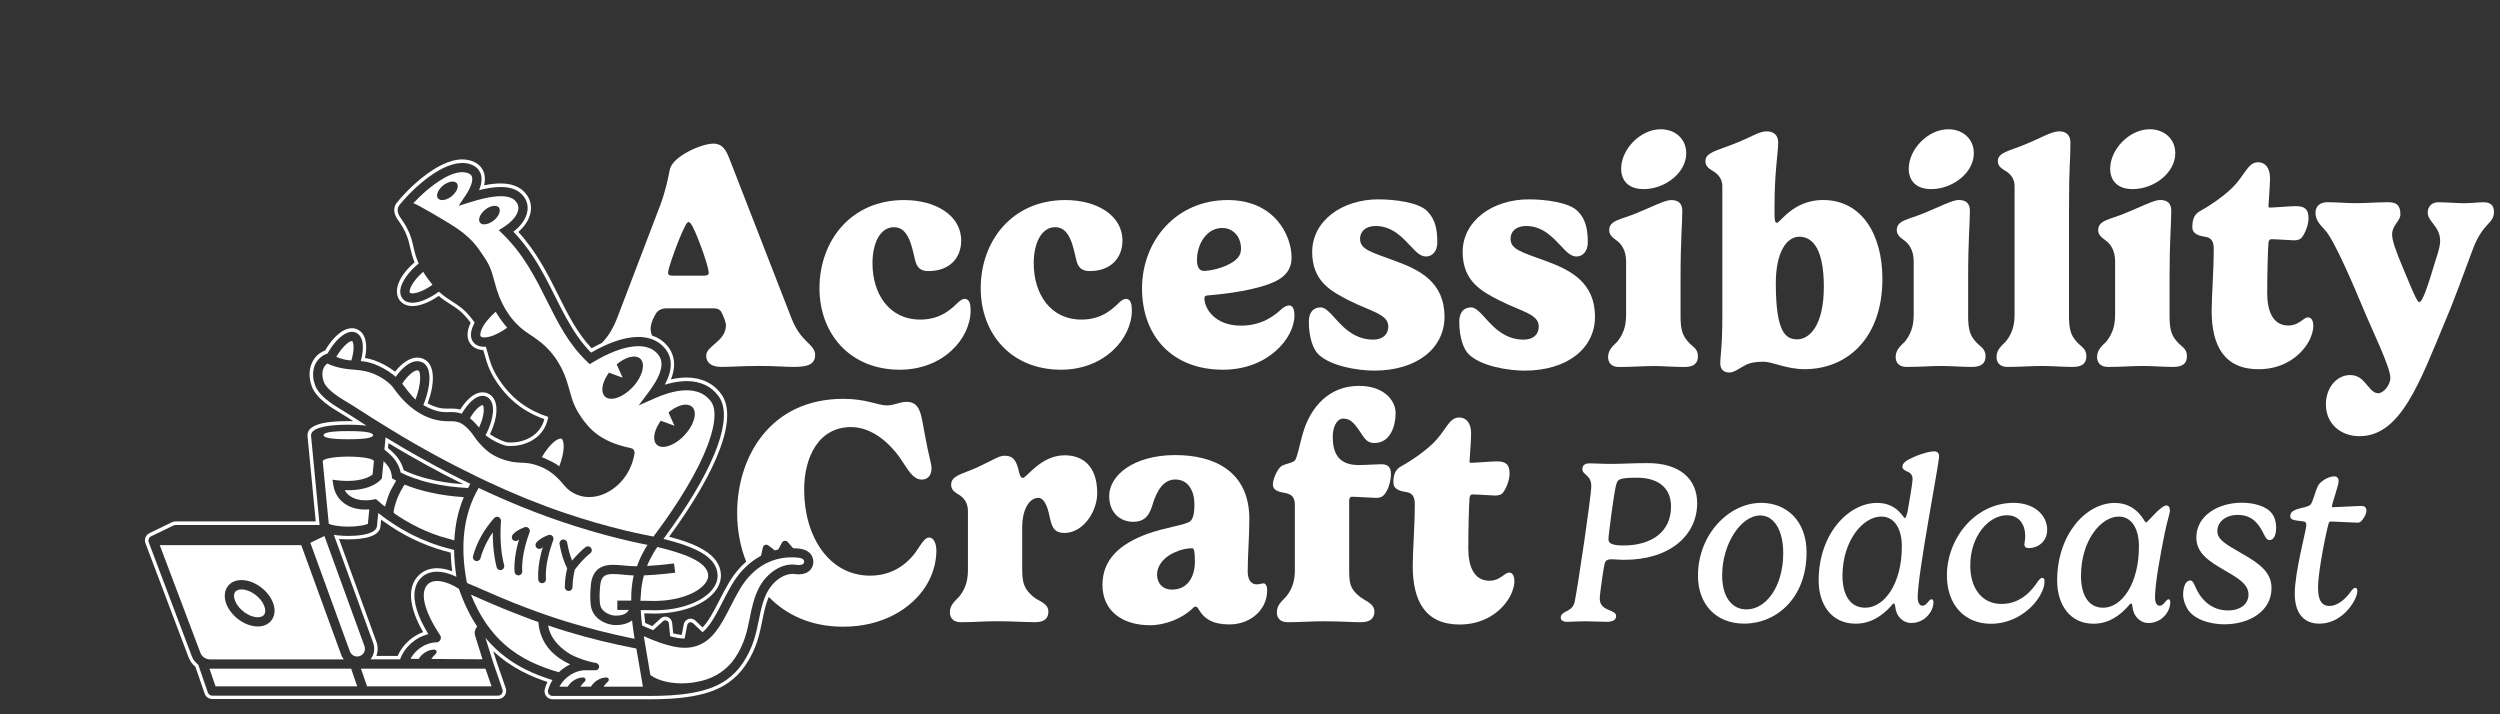 <svg width="140" height="40" viewBox="0 0 140 40" fill="none" xmlns="http://www.w3.org/2000/svg">
<rect x="0" y="0" width="140" height="40" fill="#333333" stroke="none"/>
<path d="M50.387 20.704C52.836 20.704 54.355 18.942 54.355 17.379C54.355 17.048 54.301 16.735 54.016 16.735C53.909 16.735 53.801 16.816 53.686 16.905C53.328 17.244 52.73 17.897 51.531 17.897C49.815 17.897 48.859 16.485 48.859 14.742C48.859 13.616 49.288 12.722 50.065 12.722C50.869 12.722 51.057 13.767 51.227 14.492C51.334 15.002 51.557 15.18 51.996 15.18C53.184 15.18 53.827 14.438 53.827 13.473C53.827 12.061 52.398 11.203 50.628 11.203C47.634 11.203 45.891 13.51 45.891 16.136C45.892 18.71 47.617 20.704 50.387 20.704Z" fill="white"/>
<path d="M59.415 20.704C61.864 20.704 63.384 18.942 63.384 17.379C63.384 17.048 63.33 16.735 63.045 16.735C62.938 16.735 62.83 16.816 62.714 16.905C62.356 17.244 61.758 17.897 60.56 17.897C58.844 17.897 57.888 16.485 57.888 14.742C57.888 13.616 58.318 12.722 59.094 12.722C59.898 12.722 60.086 13.767 60.256 14.492C60.363 15.002 60.586 15.18 61.025 15.18C62.213 15.18 62.858 14.438 62.858 13.473C62.858 12.061 61.428 11.203 59.658 11.203C56.665 11.203 54.921 13.51 54.921 16.136C54.919 18.71 56.644 20.704 59.415 20.704Z" fill="white"/>
<path d="M68.486 20.704C71.025 20.704 72.489 18.925 72.489 17.665C72.489 17.281 72.374 17.102 72.185 17.102C72.078 17.102 71.935 17.174 71.809 17.272C71.353 17.691 70.665 18.236 69.485 18.236C68.037 18.236 67.448 17.281 67.448 16.708C67.448 16.582 67.519 16.547 67.689 16.538C68.592 16.466 70.478 16.243 71.479 15.725C71.979 15.467 72.328 15.082 72.328 14.42C72.328 13.187 71.381 11.203 68.753 11.203C65.858 11.203 63.953 13.491 63.953 16.155C63.955 18.818 65.644 20.704 68.486 20.704ZM68.442 12.767C69.067 12.767 69.497 13.267 69.497 13.92C69.497 14.126 69.443 14.278 69.328 14.42C68.926 14.911 67.879 15.171 67.424 15.171C67.157 15.171 67.031 14.948 67.031 14.563C67.03 13.662 67.575 12.767 68.442 12.767Z" fill="white"/>
<path d="M76.896 19.019C75.717 19.019 75.064 18.143 74.564 17.607C74.358 17.392 74.162 17.214 73.956 17.214C73.517 17.214 73.295 17.535 73.295 18.009C73.295 18.893 73.536 19.582 73.849 19.859C74.528 20.503 76.021 20.754 76.959 20.754C79.346 20.754 80.892 19.503 80.892 17.741C80.892 15.784 79.481 15.105 78.112 14.605C76.79 14.114 76.164 13.979 76.164 13.371C76.164 12.978 76.451 12.656 77.04 12.656C77.978 12.656 78.551 13.317 79.014 13.801C79.292 14.105 79.551 14.364 79.855 14.364C80.203 14.364 80.489 14.077 80.489 13.577C80.489 12.854 80.382 12.281 79.926 11.826C79.453 11.335 78.121 11.164 77.183 11.164C75.163 11.164 73.482 12.361 73.482 14.114C73.482 15.758 74.555 16.321 75.537 16.822C76.725 17.43 77.744 17.582 77.744 18.279C77.746 18.715 77.45 19.019 76.896 19.019Z" fill="white"/>
<path d="M89.319 17.741C89.319 15.784 87.907 15.105 86.539 14.605C85.216 14.114 84.591 13.979 84.591 13.371C84.591 12.978 84.877 12.656 85.466 12.656C86.405 12.656 86.976 13.317 87.441 13.801C87.717 14.105 87.978 14.364 88.281 14.364C88.629 14.364 88.916 14.077 88.916 13.577C88.916 12.854 88.809 12.281 88.353 11.826C87.88 11.335 86.548 11.164 85.61 11.164C83.59 11.164 81.909 12.361 81.909 14.114C81.909 15.758 82.982 16.321 83.964 16.822C85.152 17.43 86.171 17.582 86.171 18.279C86.171 18.718 85.876 19.02 85.322 19.02C84.142 19.02 83.49 18.145 82.989 17.608C82.783 17.394 82.587 17.215 82.381 17.215C81.942 17.215 81.719 17.537 81.719 18.01C81.719 18.895 81.96 19.583 82.273 19.861C82.952 20.504 84.445 20.755 85.383 20.755C87.774 20.754 89.319 19.503 89.319 17.741Z" fill="white"/>
<path d="M92.044 10.59C93.232 10.59 94.43 9.687 94.43 8.579C94.43 7.766 93.796 7.238 93.001 7.238C91.856 7.238 90.785 8.364 90.785 9.445C90.784 10.107 91.186 10.59 92.044 10.59Z" fill="white"/>
<path d="M94.513 19.113C94.245 18.801 94.111 18.506 94.111 17.719V15.476C94.111 13.518 94.209 12.437 94.209 11.82C94.209 11.381 93.985 11.203 93.574 11.203C93.235 11.203 92.484 11.596 91.581 11.963C90.777 12.293 90.115 12.339 90.115 12.884C90.115 13.179 90.329 13.314 90.525 13.464C90.775 13.634 91.062 14.001 91.062 14.635V17.576C91.062 18.041 91.016 18.568 90.579 19.122C90.41 19.309 90.052 19.552 90.052 19.989C90.052 20.293 90.221 20.552 90.669 20.552C91.446 20.552 91.965 20.498 92.626 20.498C93.136 20.498 93.779 20.552 94.324 20.552C94.896 20.552 95.084 20.311 95.084 19.953C95.084 19.498 94.771 19.426 94.513 19.113Z" fill="white"/>
<path d="M95.861 9.539C96.093 9.665 96.451 9.924 96.451 10.432V17.689C96.451 19.512 96.336 19.844 96.336 20.37C96.336 20.656 96.514 20.861 96.835 20.861C97.122 20.861 97.354 20.646 97.739 20.45C98.006 20.307 98.338 20.255 98.766 20.255C99.24 20.255 100.053 20.674 101.054 20.674C103.449 20.674 105.415 18.932 105.415 15.615C105.415 13.139 104.262 11.2 102.09 11.2C100.419 11.2 99.694 12.477 99.507 12.477C99.436 12.477 99.373 12.405 99.373 12.075V11.539C99.373 9.625 99.579 8.535 99.579 7.981C99.579 7.516 99.266 7.355 98.936 7.355C98.48 7.355 98.069 7.695 96.952 8.116C96.121 8.437 95.504 8.554 95.504 9.019C95.502 9.298 95.674 9.413 95.861 9.539ZM100.759 13.256C101.527 13.256 102.135 13.971 102.135 16.062C102.135 18.217 101.34 19.003 100.643 19.003C99.991 19.003 99.446 18.61 99.446 15.867C99.445 14.088 100.07 13.256 100.759 13.256Z" fill="white"/>
<path d="M111.19 19.95C111.19 19.494 110.877 19.422 110.618 19.11C110.351 18.797 110.216 18.502 110.216 17.715V15.472C110.216 13.514 110.314 12.433 110.314 11.816C110.314 11.377 110.09 11.199 109.68 11.199C109.341 11.199 108.589 11.592 107.686 11.959C106.882 12.29 106.22 12.335 106.22 12.88C106.22 13.175 106.435 13.31 106.631 13.46C106.881 13.63 107.167 13.997 107.167 14.631V17.572C107.167 18.037 107.122 18.564 106.685 19.118C106.515 19.305 106.157 19.548 106.157 19.985C106.157 20.289 106.327 20.548 106.774 20.548C107.552 20.548 108.071 20.494 108.731 20.494C109.241 20.494 109.884 20.548 110.43 20.548C111.001 20.549 111.19 20.308 111.19 19.95Z" fill="white"/>
<path d="M108.148 10.59C109.336 10.59 110.535 9.687 110.535 8.579C110.535 7.766 109.901 7.238 109.106 7.238C107.961 7.238 106.89 8.364 106.89 9.445C106.888 10.107 107.292 10.59 108.148 10.59Z" fill="white"/>
<path d="M112.332 19.119C112.163 19.306 111.805 19.549 111.805 19.985C111.805 20.29 111.974 20.548 112.422 20.548C113.136 20.548 113.727 20.494 114.379 20.494C114.87 20.494 115.549 20.548 116.077 20.548C116.649 20.548 116.837 20.307 116.837 19.949C116.837 19.493 116.524 19.421 116.266 19.108C115.998 18.796 115.864 18.5 115.864 17.714V11.7C115.864 9.117 115.944 9.126 115.944 7.981C115.944 7.543 115.677 7.355 115.31 7.355C114.871 7.355 114.237 7.757 113.335 8.116C112.531 8.446 111.878 8.545 111.878 9.019C111.878 9.286 112.056 9.412 112.253 9.538C112.477 9.663 112.816 9.922 112.816 10.405V17.572C112.815 18.037 112.771 18.565 112.332 19.119Z" fill="white"/>
<path d="M122.468 19.95C122.468 19.494 122.155 19.422 121.896 19.11C121.629 18.797 121.495 18.502 121.495 17.715V15.472C121.495 13.514 121.592 12.433 121.592 11.816C121.592 11.377 121.369 11.199 120.958 11.199C120.619 11.199 119.868 11.592 118.964 11.959C118.161 12.29 117.498 12.335 117.498 12.88C117.498 13.175 117.713 13.31 117.909 13.46C118.159 13.63 118.446 13.997 118.446 14.631V17.572C118.446 18.037 118.4 18.564 117.963 19.118C117.794 19.305 117.436 19.548 117.436 19.985C117.436 20.289 117.605 20.548 118.052 20.548C118.83 20.548 119.349 20.494 120.009 20.494C120.52 20.494 121.163 20.548 121.708 20.548C122.281 20.549 122.468 20.308 122.468 19.95Z" fill="white"/>
<path d="M119.429 10.59C120.618 10.59 121.816 9.687 121.816 8.579C121.816 7.766 121.182 7.238 120.387 7.238C119.242 7.238 118.171 8.364 118.171 9.445C118.169 10.107 118.571 10.59 119.429 10.59Z" fill="white"/>
<path d="M123.531 13.266C123.853 13.329 123.97 13.544 123.97 13.937C123.97 15.117 123.853 16.609 123.853 17.406C123.853 19.372 124.567 20.677 126.481 20.677C128.062 20.677 129.011 19.73 129.359 18.987C129.474 18.728 129.546 18.477 129.546 18.272C129.546 17.897 129.402 17.773 129.25 17.773C129.153 17.773 129.09 17.818 129.001 17.879C128.813 18.014 128.553 18.229 128.151 18.229C127.285 18.229 126.963 17.433 126.963 16.406C126.963 15.459 126.998 13.993 127.035 13.591C127.052 13.412 127.15 13.395 127.204 13.395C127.508 13.395 128.268 13.458 128.473 13.458C128.679 13.458 128.812 13.395 128.875 13.332C129.09 13.082 129.277 12.581 129.277 12.233C129.277 11.67 129.018 11.544 128.553 11.544C128.303 11.544 127.32 11.625 127.114 11.625C127.042 11.625 127.033 11.59 127.033 11.536C127.033 11.455 127.122 10.391 127.122 9.989C127.122 9.355 126.818 9.086 126.451 9.086C125.861 9.086 125.719 9.837 124.959 10.561C124.503 10.989 123.869 11.454 123.217 11.812C122.832 12.008 122.77 12.375 122.77 12.733C122.771 13.078 123.084 13.203 123.531 13.266Z" fill="white"/>
<path d="M139.072 11.326C138.759 11.326 138.438 11.38 137.982 11.38C137.571 11.38 136.989 11.326 136.542 11.326C136.212 11.326 135.952 11.54 135.952 11.906C135.952 12.425 136.649 12.666 136.649 13.496C136.649 13.675 136.605 13.952 136.39 14.587C136.051 15.686 135.693 16.919 135.478 16.919C135.344 16.919 135.031 16.107 134.62 15.132C134.155 14.041 133.958 13.46 133.958 13.138C133.958 12.611 134.423 12.361 134.423 12.013C134.423 11.459 134.173 11.324 133.725 11.324C133.117 11.324 132.492 11.378 131.929 11.378C131.339 11.378 130.91 11.324 130.339 11.324C129.892 11.324 129.668 11.565 129.668 11.924C129.668 12.325 129.918 12.575 130.204 12.888C130.715 13.416 131.885 16.186 132.287 17.152C132.824 18.457 133.86 20.549 133.86 21.155C133.86 21.585 133.458 22.022 133.18 22.022C132.867 22.022 132.679 21.683 132.403 21.388C132.216 21.181 131.973 21.003 131.608 21.003C130.856 21.003 130.25 21.709 130.25 22.648C130.25 23.72 131.064 24.426 132.135 24.426C134.442 24.426 135.504 21.405 136.944 17.956C137.346 17.035 137.98 15.301 138.464 13.996C139.044 12.423 139.661 12.567 139.661 11.861C139.663 11.567 139.537 11.326 139.072 11.326Z" fill="white"/>
<path d="M52.025 30.102C51.837 30.102 51.685 30.317 51.497 30.593C51.069 31.308 50.219 32.237 48.726 32.237C46.429 32.237 45.033 30.048 45.033 27.429C45.033 25.561 45.865 23.916 47.661 23.916C48.591 23.916 49.575 24.497 50.388 25.624C50.826 26.249 51.093 26.857 51.63 26.857C51.908 26.857 52.166 26.661 52.166 26.232C52.166 25.954 52.032 25.651 51.791 24.337C51.585 23.273 51.567 22.504 50.772 22.504C50.37 22.504 50.092 22.702 49.673 22.702C49.119 22.702 48.547 22.335 47.223 22.335C43.166 22.335 41.28 25.543 41.28 28.725C41.28 29.68 41.451 30.611 41.787 31.454C41.419 31.771 41.097 32.161 40.825 32.62C40.622 32.964 40.448 33.299 40.282 33.625L40.267 33.654C39.957 34.259 39.684 34.789 39.343 35.135L38.94 34.753C38.87 34.684 38.775 34.646 38.672 34.646C38.633 34.646 38.592 34.652 38.554 34.665C38.418 34.709 38.317 34.823 38.291 34.962L38.175 35.553C38.031 35.539 37.873 35.512 37.699 35.468L37.641 34.882C37.629 34.738 37.532 34.608 37.392 34.557C37.35 34.541 37.303 34.532 37.256 34.532C37.158 34.532 37.065 34.569 36.993 34.635L36.53 35.059C36.392 35.002 36.261 34.944 36.131 34.886C36.117 34.773 36.106 34.667 36.097 34.563C36.09 34.488 36.085 34.42 36.08 34.352H36.291C36.401 34.358 36.512 34.361 36.62 34.361C37.99 34.361 39.206 33.967 39.875 33.304C40.215 32.968 40.386 32.581 40.371 32.185C40.327 31.005 38.924 30.438 37.472 30.057C40.245 26.268 41.315 23.374 40.407 22.094C39.966 21.47 39.288 21.141 38.447 21.141C38.174 21.141 37.88 21.176 37.573 21.244C37.94 20.319 37.67 19.707 37.351 19.343C37.123 19.081 36.843 18.899 36.514 18.789C36.465 18.676 36.435 18.551 36.435 18.403C36.435 18.081 36.658 17.652 36.791 17.474C36.898 17.358 37.078 17.267 37.31 17.267H40.01C40.171 17.267 40.323 17.348 40.386 17.454C40.511 17.678 40.654 18.062 40.654 18.206C40.654 19.118 39.547 19.359 39.547 19.913C39.547 20.306 39.824 20.547 40.404 20.547C40.993 20.547 41.566 20.493 42.496 20.493C43.434 20.493 43.934 20.547 44.462 20.547C45.257 20.547 45.65 20.395 45.65 19.859C45.65 19.546 45.329 19.279 45.14 19.09C44.667 18.625 44.461 18.16 44.336 17.856L40.859 8.918C40.663 8.419 40.475 8.043 39.938 8.043C39.295 8.043 37.66 8.749 37.508 9.5C37.41 10.019 37.249 10.751 36.989 11.449L34.567 17.795C34.274 18.552 33.959 18.942 33.704 19.207C33.517 19.295 33.326 19.391 33.13 19.501C32.326 18.653 31.809 17.618 31.262 16.525C30.669 15.339 30.056 14.116 29.027 12.988C29.436 12.627 29.676 12.22 29.726 11.801C29.774 11.408 29.645 11.042 29.357 10.744C29.055 10.431 28.608 10.273 28.026 10.273C27.753 10.273 27.451 10.307 27.111 10.376C27.168 10.132 27.169 9.909 27.112 9.711C27.03 9.421 26.832 9.198 26.539 9.063C26.342 8.973 26.123 8.927 25.89 8.927C24.451 8.927 22.748 10.686 22.213 11.362L22.172 11.415V11.422C22.008 11.688 22.061 12.042 22.317 12.359C22.773 13.008 22.866 13.416 22.966 13.849C23.026 14.11 23.088 14.376 23.216 14.689C22.182 15.589 22.054 16.411 22.397 16.836C22.556 17.035 22.798 17.14 23.096 17.14C23.515 17.14 24.044 16.934 24.568 16.57C24.799 16.767 25.011 16.903 25.218 17.035C25.599 17.278 25.927 17.487 26.358 18.074C26.12 18.557 26.121 18.982 26.365 19.285C26.459 19.4 26.671 19.587 27.063 19.605C27.096 19.732 27.153 19.925 27.245 20.227C27.371 20.639 27.56 21.025 27.821 21.407C27.84 21.434 27.859 21.462 27.878 21.489C28.312 22.102 29.05 22.966 30.481 23.471C30.4 23.795 30.227 24.079 29.977 24.298C29.625 24.605 29.122 24.78 28.599 24.78C28.537 24.78 28.477 24.777 28.416 24.773C28.286 24.763 27.815 24.581 27.435 24.311C27.448 24.286 27.462 24.26 27.473 24.234C27.666 23.826 27.783 23.403 27.801 23.048C27.836 22.379 27.527 22.13 27.34 22.041C27.239 21.994 27.134 21.97 27.025 21.97C26.463 21.97 26.004 22.566 25.775 22.934C25.588 22.887 25.421 22.879 25.265 22.879C25.225 22.879 25.187 22.879 25.148 22.88C25.105 22.88 25.063 22.881 25.021 22.881C24.761 22.881 24.462 22.858 23.948 22.591C24.334 21.557 24.411 20.426 23.733 20.107C23.619 20.053 23.498 20.026 23.369 20.026C22.964 20.026 22.527 20.305 22.124 20.815C21.963 20.689 21.782 20.569 21.573 20.455C21.101 20.195 20.737 20.093 20.44 20.046C20.611 19.246 20.46 18.657 20.02 18.45C19.921 18.403 19.816 18.38 19.706 18.38C19.221 18.38 18.663 18.845 18.205 19.628C17.891 19.741 17.635 19.974 17.483 20.289C17.293 20.686 17.287 21.169 17.465 21.645C17.724 22.328 18.541 22.819 19.138 23.177L19.174 23.199C19.275 23.26 19.369 23.317 19.449 23.368C19.556 23.438 19.667 23.51 19.781 23.585C19.692 23.583 19.598 23.582 19.503 23.582C17.965 23.582 17.218 23.842 17.218 24.377C17.218 24.391 17.218 24.407 17.221 24.425L17.227 24.478L17.68 29.199H9.827C9.757 29.199 9.688 29.215 9.628 29.245L8.371 29.855C8.181 29.946 8.082 30.155 8.127 30.362C8.133 30.39 8.143 30.415 8.15 30.434L10.558 36.805C10.638 37.016 10.77 37.198 10.941 37.339L11.458 38.838C11.521 39.021 11.692 39.144 11.886 39.144H27.894C28.042 39.144 28.179 39.072 28.263 38.954C28.347 38.835 28.369 38.682 28.323 38.544L27.802 37.033L27.798 37.022L27.796 37.017L27.621 36.459C28.643 37.419 29.783 37.903 30.658 38.191C30.595 38.319 30.546 38.452 30.508 38.59C30.473 38.727 30.502 38.875 30.587 38.983C30.67 39.094 30.804 39.16 30.946 39.16H36.312C37.051 39.16 37.925 39.139 38.803 38.983C39.636 38.835 40.291 38.585 40.806 38.218C41.175 37.957 41.49 37.632 41.746 37.254C42.366 36.342 42.531 35.528 42.691 34.74C42.784 34.276 42.872 33.842 43.051 33.427C44.044 34.449 45.441 35.095 47.217 35.095C49.433 35.095 51.051 34.085 51.856 32.808C52.241 32.191 52.437 31.494 52.437 30.824C52.435 30.495 52.32 30.102 52.025 30.102ZM38.376 12.638C38.43 12.54 38.493 12.432 38.563 12.432C38.617 12.432 38.706 12.539 38.76 12.638C39.145 13.362 39.69 14.989 39.69 15.266C39.69 15.364 39.636 15.436 39.44 15.436H37.635C37.456 15.436 37.411 15.364 37.411 15.266C37.411 15.024 38.019 13.317 38.376 12.638ZM45.393 31.894C45.359 31.935 45.32 31.971 45.276 32.005C45.234 32.037 45.185 32.062 45.136 32.086C45.121 32.091 45.107 32.097 45.092 32.103C45.053 32.118 45.012 32.129 44.968 32.138C44.952 32.141 44.937 32.145 44.921 32.148C44.862 32.157 44.801 32.163 44.735 32.163C44.659 32.163 44.579 32.157 44.493 32.144C44.455 32.138 44.417 32.135 44.376 32.135C44.364 32.135 44.349 32.138 44.338 32.14C44.312 32.141 44.284 32.144 44.256 32.147C44.219 32.151 44.184 32.157 44.146 32.166C44.117 32.173 44.088 32.181 44.059 32.189C44.021 32.201 43.983 32.214 43.945 32.23C43.915 32.242 43.885 32.255 43.855 32.27C43.816 32.289 43.778 32.309 43.739 32.333C43.709 32.35 43.68 32.366 43.651 32.387C43.611 32.413 43.573 32.442 43.535 32.471C43.508 32.493 43.478 32.514 43.452 32.539C43.413 32.572 43.376 32.61 43.338 32.648C43.313 32.675 43.287 32.698 43.264 32.726C43.224 32.771 43.188 32.821 43.151 32.869C43.132 32.895 43.111 32.919 43.092 32.946C43.04 33.024 42.992 33.107 42.946 33.195C42.945 33.196 42.945 33.198 42.943 33.199C42.93 33.226 42.919 33.252 42.907 33.278C42.835 33.433 42.775 33.59 42.726 33.747C42.667 33.933 42.622 34.122 42.579 34.313C42.552 34.44 42.525 34.57 42.499 34.702C42.343 35.472 42.182 36.267 41.584 37.15C41.344 37.505 41.042 37.817 40.692 38.066C40.125 38.47 39.446 38.678 38.767 38.799C37.958 38.944 37.13 38.973 36.31 38.973H30.945C30.904 38.973 30.864 38.964 30.829 38.946C30.794 38.929 30.762 38.903 30.737 38.87C30.688 38.806 30.671 38.723 30.692 38.645C30.731 38.496 30.79 38.353 30.861 38.217C30.886 38.172 30.911 38.128 30.939 38.084C30.451 37.932 29.955 37.749 29.47 37.508C29.308 37.428 29.147 37.342 28.988 37.248C28.907 37.201 28.828 37.153 28.749 37.102C28.434 36.9 28.125 36.666 27.828 36.396C27.606 36.193 27.392 35.968 27.184 35.719L27.615 37.093C27.617 37.096 27.617 37.097 27.618 37.1L27.878 37.856L28.138 38.612C28.163 38.685 28.153 38.762 28.114 38.83C28.111 38.835 28.108 38.843 28.103 38.849C28.064 38.904 28.004 38.939 27.938 38.951C27.924 38.954 27.907 38.957 27.891 38.957H11.885C11.829 38.957 11.777 38.939 11.734 38.908C11.692 38.878 11.658 38.834 11.639 38.781L11.416 38.132L11.119 37.271C11.115 37.258 11.11 37.244 11.107 37.229C11.037 37.178 10.976 37.117 10.92 37.051C10.878 36.999 10.837 36.946 10.803 36.886C10.778 36.84 10.755 36.792 10.738 36.742L8.932 31.963L8.33 30.369C8.329 30.367 8.329 30.362 8.327 30.359C8.323 30.349 8.319 30.337 8.317 30.327C8.311 30.298 8.31 30.267 8.313 30.239C8.323 30.153 8.376 30.074 8.457 30.036L9.27 29.643L9.717 29.427C9.744 29.414 9.771 29.408 9.801 29.403C9.811 29.402 9.82 29.401 9.83 29.401H17.898L17.425 24.467L17.419 24.409C17.417 24.402 17.417 24.396 17.417 24.39C17.417 24.389 17.417 24.387 17.417 24.386C17.417 24.288 17.464 24.204 17.543 24.136C17.889 23.834 18.875 23.783 19.509 23.783C19.806 23.783 20.177 23.794 20.525 23.837C20.441 23.785 20.361 23.732 20.278 23.68C20.031 23.522 19.79 23.367 19.559 23.216C19.468 23.156 19.358 23.092 19.241 23.02C18.991 22.87 18.701 22.695 18.432 22.494C18.356 22.437 18.281 22.377 18.209 22.316C17.961 22.1 17.752 21.857 17.65 21.587C17.59 21.427 17.552 21.266 17.539 21.11C17.515 20.85 17.555 20.6 17.66 20.382C17.682 20.335 17.711 20.294 17.739 20.253C17.846 20.091 17.986 19.963 18.154 19.876C18.202 19.852 18.252 19.827 18.305 19.809L18.341 19.797C18.367 19.751 18.394 19.705 18.421 19.662C18.429 19.648 18.438 19.635 18.446 19.622C18.465 19.591 18.486 19.561 18.505 19.53C18.515 19.514 18.527 19.498 18.537 19.483C18.556 19.457 18.573 19.429 18.592 19.403C18.604 19.387 18.616 19.371 18.628 19.356C18.646 19.33 18.666 19.305 18.684 19.28C18.696 19.265 18.708 19.251 18.718 19.236C18.74 19.21 18.762 19.184 18.784 19.159C18.793 19.148 18.803 19.137 18.812 19.125C18.844 19.09 18.875 19.055 18.907 19.023C18.913 19.017 18.917 19.013 18.923 19.007C18.949 18.98 18.977 18.954 19.003 18.929C19.015 18.919 19.026 18.909 19.038 18.899C19.06 18.88 19.081 18.862 19.102 18.845C19.116 18.834 19.129 18.824 19.14 18.815C19.161 18.799 19.181 18.785 19.202 18.77C19.215 18.761 19.228 18.752 19.241 18.744C19.262 18.73 19.284 18.717 19.304 18.706C19.316 18.698 19.329 18.691 19.341 18.685C19.366 18.672 19.389 18.662 19.414 18.65C19.423 18.646 19.431 18.641 19.44 18.638C19.472 18.625 19.506 18.614 19.538 18.605C19.545 18.603 19.553 18.602 19.56 18.6C19.585 18.595 19.61 18.59 19.635 18.587C19.646 18.586 19.658 18.586 19.668 18.584C19.681 18.583 19.696 18.581 19.709 18.581C19.715 18.581 19.719 18.583 19.725 18.583C19.75 18.583 19.775 18.587 19.8 18.59C19.811 18.592 19.823 18.593 19.835 18.596C19.871 18.605 19.906 18.616 19.942 18.633C20.077 18.697 20.174 18.809 20.234 18.954C20.259 19.013 20.276 19.075 20.291 19.143C20.352 19.445 20.311 19.834 20.205 20.22C20.292 20.229 20.381 20.24 20.477 20.256C20.57 20.274 20.669 20.296 20.773 20.328C20.826 20.344 20.878 20.362 20.934 20.381C21.099 20.441 21.28 20.523 21.482 20.634C21.707 20.758 21.886 20.879 22.035 20.999C22.078 21.034 22.121 21.069 22.159 21.104C22.203 21.041 22.248 20.983 22.293 20.926C22.303 20.914 22.312 20.901 22.323 20.889C22.366 20.835 22.412 20.784 22.456 20.736C22.463 20.729 22.47 20.721 22.477 20.714C22.518 20.672 22.559 20.632 22.6 20.594C22.609 20.587 22.616 20.578 22.625 20.571C22.67 20.531 22.714 20.496 22.76 20.462C22.77 20.455 22.779 20.449 22.789 20.442C22.833 20.411 22.875 20.384 22.917 20.36C22.92 20.359 22.923 20.356 22.926 20.354C22.971 20.329 23.015 20.309 23.061 20.291C23.071 20.287 23.081 20.284 23.09 20.28C23.134 20.264 23.178 20.251 23.22 20.242C23.226 20.24 23.232 20.24 23.238 20.239C23.277 20.232 23.315 20.229 23.354 20.227C23.36 20.227 23.365 20.226 23.37 20.226C23.373 20.226 23.376 20.227 23.379 20.227C23.422 20.227 23.464 20.233 23.503 20.24C23.512 20.242 23.52 20.245 23.528 20.246C23.571 20.256 23.612 20.27 23.651 20.289C23.941 20.424 24.056 20.774 24.049 21.214C24.047 21.269 24.044 21.325 24.04 21.383C24.036 21.44 24.028 21.5 24.021 21.56C23.996 21.74 23.955 21.927 23.903 22.117C23.85 22.307 23.783 22.499 23.707 22.686C23.717 22.693 23.727 22.699 23.739 22.705C23.745 22.708 23.749 22.71 23.755 22.713H23.756C23.837 22.757 23.913 22.797 23.984 22.83C24.009 22.842 24.031 22.851 24.055 22.861C24.101 22.881 24.147 22.902 24.191 22.92C24.217 22.93 24.24 22.939 24.265 22.947C24.303 22.96 24.341 22.975 24.376 22.985C24.399 22.993 24.423 23 24.446 23.006C24.48 23.015 24.512 23.023 24.544 23.031C24.566 23.035 24.587 23.041 24.608 23.044C24.639 23.05 24.67 23.054 24.701 23.058C24.72 23.061 24.739 23.064 24.756 23.066C24.787 23.069 24.818 23.072 24.847 23.073C24.861 23.075 24.878 23.076 24.892 23.076C24.932 23.077 24.97 23.079 25.006 23.079C25.011 23.079 25.015 23.079 25.019 23.079C25.019 23.079 25.019 23.079 25.021 23.079C25.065 23.079 25.107 23.079 25.149 23.077C25.187 23.077 25.225 23.076 25.263 23.076C25.271 23.076 25.278 23.076 25.285 23.076C25.304 23.076 25.325 23.077 25.344 23.077C25.379 23.079 25.414 23.08 25.449 23.083C25.469 23.085 25.49 23.086 25.51 23.089C25.548 23.093 25.586 23.099 25.624 23.107C25.643 23.11 25.662 23.113 25.681 23.117C25.74 23.13 25.798 23.146 25.861 23.168C25.896 23.107 25.933 23.047 25.971 22.988C25.977 22.978 25.984 22.968 25.99 22.959C26.026 22.904 26.066 22.849 26.105 22.797C26.113 22.787 26.12 22.778 26.127 22.767C26.168 22.715 26.21 22.664 26.253 22.616C26.254 22.614 26.256 22.613 26.257 22.61C26.3 22.563 26.342 22.52 26.386 22.48C26.393 22.472 26.401 22.465 26.409 22.458C26.453 22.418 26.497 22.383 26.541 22.351C26.55 22.345 26.558 22.339 26.567 22.332C26.612 22.3 26.659 22.272 26.706 22.249C26.709 22.247 26.713 22.246 26.716 22.244C26.76 22.222 26.805 22.206 26.851 22.193C26.858 22.192 26.865 22.189 26.874 22.186C26.919 22.174 26.965 22.168 27.01 22.168C27.014 22.168 27.019 22.167 27.023 22.167C27.029 22.167 27.036 22.168 27.042 22.168C27.067 22.17 27.093 22.173 27.118 22.177C27.13 22.178 27.14 22.18 27.15 22.183C27.185 22.192 27.221 22.203 27.256 22.219C27.291 22.237 27.333 22.262 27.375 22.298C27.403 22.322 27.43 22.354 27.456 22.389C27.549 22.515 27.624 22.715 27.606 23.042C27.605 23.083 27.596 23.129 27.592 23.172C27.557 23.476 27.456 23.82 27.297 24.158C27.286 24.18 27.276 24.2 27.266 24.22C27.26 24.231 27.256 24.242 27.25 24.251C27.245 24.26 27.238 24.273 27.232 24.286C27.219 24.311 27.206 24.339 27.188 24.371C27.292 24.456 27.408 24.536 27.526 24.606C27.88 24.82 28.254 24.959 28.4 24.97C28.466 24.976 28.532 24.977 28.597 24.977C28.605 24.977 28.612 24.976 28.618 24.976C28.646 24.976 28.673 24.973 28.701 24.973C28.748 24.972 28.795 24.969 28.841 24.964C28.872 24.962 28.901 24.957 28.931 24.953C28.974 24.947 29.018 24.941 29.061 24.932C29.091 24.926 29.121 24.921 29.151 24.913C29.194 24.903 29.235 24.893 29.276 24.881C29.305 24.872 29.334 24.863 29.363 24.855C29.404 24.842 29.444 24.827 29.485 24.811C29.512 24.801 29.54 24.789 29.566 24.777C29.607 24.76 29.645 24.741 29.685 24.722C29.71 24.709 29.735 24.697 29.758 24.684C29.799 24.66 29.838 24.636 29.878 24.611C29.897 24.598 29.917 24.587 29.936 24.574C29.993 24.535 30.047 24.494 30.099 24.448C30.099 24.448 30.099 24.448 30.1 24.447C30.141 24.412 30.18 24.374 30.217 24.336C30.42 24.124 30.565 23.871 30.647 23.586C30.669 23.509 30.688 23.43 30.701 23.346C30.423 23.257 30.172 23.155 29.944 23.042C29.18 22.667 28.672 22.186 28.315 21.753C28.209 21.623 28.115 21.499 28.033 21.382C28.014 21.356 27.995 21.328 27.978 21.302C27.856 21.125 27.75 20.945 27.657 20.759C27.565 20.574 27.489 20.381 27.427 20.176C27.425 20.169 27.419 20.153 27.412 20.128C27.402 20.091 27.386 20.037 27.368 19.976C27.333 19.852 27.289 19.697 27.257 19.581C27.229 19.485 27.21 19.416 27.212 19.416C27.18 19.419 27.147 19.42 27.12 19.42C26.776 19.42 26.596 19.273 26.512 19.17C26.459 19.105 26.421 19.032 26.398 18.953C26.345 18.773 26.37 18.555 26.465 18.314C26.497 18.233 26.534 18.152 26.58 18.065C26.577 18.062 26.576 18.058 26.573 18.055C26.186 17.507 25.869 17.245 25.556 17.035C25.477 16.982 25.399 16.931 25.32 16.881C25.227 16.822 25.13 16.759 25.034 16.693C24.888 16.592 24.736 16.48 24.576 16.331C24.515 16.376 24.452 16.421 24.389 16.462C24.151 16.621 23.903 16.75 23.666 16.836C23.463 16.909 23.268 16.953 23.093 16.953C22.866 16.953 22.673 16.883 22.545 16.722C22.251 16.357 22.483 15.779 22.935 15.252C22.973 15.208 23.011 15.164 23.052 15.122C23.173 14.993 23.306 14.867 23.447 14.752C23.312 14.455 23.243 14.202 23.186 13.958C23.175 13.91 23.163 13.86 23.151 13.813C23.047 13.359 22.947 12.931 22.469 12.251C22.387 12.15 22.33 12.046 22.298 11.946C22.255 11.811 22.26 11.682 22.312 11.571C22.326 11.544 22.341 11.517 22.36 11.492C22.362 11.491 22.363 11.489 22.363 11.488C22.363 11.488 22.363 11.488 22.365 11.487C22.396 11.449 22.431 11.406 22.467 11.362C22.473 11.355 22.479 11.349 22.485 11.342C22.521 11.298 22.561 11.253 22.603 11.204C22.612 11.196 22.619 11.185 22.628 11.177C22.672 11.127 22.719 11.077 22.767 11.025C22.774 11.017 22.782 11.01 22.789 11.003C22.84 10.949 22.894 10.892 22.951 10.835C22.953 10.833 22.954 10.832 22.955 10.83C23.012 10.773 23.072 10.715 23.134 10.655C23.144 10.646 23.153 10.637 23.162 10.627C23.221 10.57 23.283 10.513 23.346 10.456C23.357 10.446 23.369 10.434 23.382 10.424C23.447 10.366 23.514 10.309 23.581 10.252C23.59 10.244 23.599 10.237 23.607 10.23C23.676 10.171 23.748 10.114 23.819 10.057C23.824 10.054 23.827 10.051 23.831 10.048C23.904 9.991 23.977 9.936 24.053 9.882C24.065 9.873 24.078 9.864 24.09 9.855C24.163 9.804 24.236 9.753 24.31 9.705C24.323 9.696 24.338 9.687 24.351 9.679C24.427 9.63 24.503 9.584 24.581 9.54C24.59 9.535 24.598 9.529 24.607 9.525C24.683 9.483 24.761 9.442 24.838 9.405C24.844 9.402 24.851 9.399 24.857 9.396C24.934 9.36 25.013 9.326 25.091 9.296C25.104 9.29 25.119 9.285 25.132 9.28C25.208 9.25 25.284 9.225 25.36 9.205C25.373 9.201 25.388 9.198 25.401 9.195C25.478 9.174 25.554 9.158 25.63 9.147C25.637 9.145 25.645 9.145 25.654 9.144C25.728 9.133 25.803 9.128 25.876 9.128C25.882 9.128 25.887 9.126 25.892 9.126C25.895 9.126 25.898 9.126 25.901 9.126C25.928 9.126 25.956 9.129 25.984 9.13C26.004 9.132 26.026 9.132 26.047 9.133C26.076 9.136 26.104 9.142 26.132 9.147C26.151 9.149 26.17 9.151 26.189 9.155C26.219 9.161 26.25 9.171 26.281 9.18C26.297 9.185 26.311 9.187 26.327 9.193C26.371 9.208 26.414 9.224 26.456 9.243C26.457 9.244 26.46 9.244 26.463 9.246C26.583 9.301 26.684 9.375 26.763 9.462C26.816 9.521 26.855 9.589 26.887 9.661C26.903 9.698 26.921 9.733 26.933 9.771C26.953 9.839 26.963 9.911 26.966 9.984C26.969 10.057 26.965 10.13 26.954 10.205C26.944 10.279 26.927 10.354 26.906 10.427C26.884 10.501 26.858 10.575 26.829 10.646C26.829 10.646 26.829 10.646 26.83 10.646C26.921 10.623 27.013 10.602 27.107 10.583C27.117 10.58 27.128 10.579 27.139 10.576C27.228 10.557 27.317 10.542 27.406 10.528C27.421 10.525 27.435 10.523 27.45 10.521C27.538 10.507 27.625 10.497 27.713 10.488C27.728 10.487 27.744 10.485 27.758 10.484C27.846 10.477 27.934 10.472 28.018 10.472C28.023 10.472 28.029 10.472 28.033 10.472C28.049 10.472 28.065 10.474 28.081 10.474C28.115 10.474 28.147 10.475 28.179 10.477C28.203 10.478 28.226 10.479 28.25 10.481C28.28 10.484 28.312 10.487 28.343 10.49C28.366 10.493 28.39 10.496 28.413 10.5C28.442 10.504 28.473 10.51 28.502 10.516C28.526 10.521 28.548 10.525 28.57 10.531C28.599 10.538 28.627 10.545 28.654 10.554C28.676 10.56 28.697 10.567 28.719 10.573C28.746 10.582 28.774 10.594 28.8 10.604C28.82 10.611 28.84 10.62 28.859 10.629C28.887 10.642 28.913 10.655 28.939 10.669C28.957 10.68 28.974 10.688 28.992 10.699C29.02 10.716 29.046 10.735 29.074 10.754C29.087 10.764 29.102 10.773 29.115 10.784C29.153 10.814 29.189 10.846 29.224 10.883L29.226 10.884C29.318 10.979 29.391 11.082 29.444 11.191C29.533 11.374 29.566 11.574 29.54 11.783C29.509 12.045 29.39 12.307 29.191 12.552C29.072 12.7 28.925 12.841 28.752 12.975C29.162 13.404 29.506 13.85 29.811 14.306C30.318 15.065 30.709 15.848 31.094 16.616C31.49 17.409 31.876 18.171 32.362 18.859C32.583 19.172 32.824 19.47 33.099 19.746C33.221 19.676 33.339 19.61 33.457 19.549C33.495 19.529 33.533 19.511 33.571 19.492C33.65 19.453 33.729 19.413 33.805 19.377C33.85 19.356 33.893 19.337 33.938 19.318C34.007 19.287 34.076 19.257 34.144 19.229C34.191 19.21 34.236 19.194 34.282 19.176C34.346 19.151 34.409 19.128 34.472 19.108C34.517 19.091 34.562 19.078 34.609 19.064C34.669 19.045 34.729 19.027 34.789 19.011C34.834 18.999 34.878 18.988 34.922 18.977C34.98 18.963 35.037 18.951 35.094 18.939C35.137 18.931 35.179 18.923 35.221 18.916C35.277 18.907 35.333 18.9 35.387 18.893C35.428 18.888 35.467 18.883 35.507 18.88C35.562 18.875 35.615 18.874 35.669 18.872C35.707 18.871 35.745 18.869 35.783 18.869C35.815 18.869 35.847 18.872 35.879 18.874C35.926 18.877 35.973 18.878 36.017 18.884C36.049 18.887 36.08 18.891 36.112 18.897C36.154 18.903 36.198 18.91 36.239 18.919C36.27 18.925 36.3 18.932 36.329 18.941C36.37 18.951 36.41 18.963 36.449 18.976C36.478 18.985 36.506 18.995 36.534 19.005C36.572 19.02 36.61 19.036 36.647 19.053C36.673 19.065 36.699 19.077 36.724 19.091C36.761 19.11 36.797 19.132 36.832 19.156C36.856 19.17 36.879 19.184 36.901 19.2C36.939 19.226 36.974 19.255 37.011 19.285C37.028 19.299 37.047 19.312 37.063 19.327C37.114 19.374 37.164 19.422 37.211 19.476C37.284 19.559 37.344 19.644 37.392 19.732C37.44 19.818 37.477 19.907 37.505 19.996C37.545 20.131 37.563 20.267 37.563 20.401C37.565 20.808 37.408 21.209 37.227 21.544C37.326 21.514 37.424 21.487 37.522 21.464C37.551 21.456 37.579 21.451 37.608 21.445C37.677 21.429 37.746 21.416 37.813 21.402C37.842 21.396 37.873 21.392 37.902 21.388C37.978 21.376 38.053 21.366 38.126 21.36C38.142 21.358 38.159 21.356 38.175 21.354C38.263 21.347 38.349 21.342 38.434 21.342C38.44 21.342 38.447 21.341 38.453 21.341C38.468 21.341 38.482 21.342 38.498 21.342C38.566 21.344 38.632 21.347 38.696 21.353C38.721 21.354 38.745 21.357 38.77 21.36C38.839 21.367 38.906 21.378 38.972 21.391C38.985 21.394 39 21.395 39.013 21.398C39.09 21.414 39.165 21.434 39.238 21.459C39.259 21.465 39.276 21.474 39.297 21.48C39.351 21.499 39.405 21.521 39.456 21.544C39.476 21.554 39.498 21.563 39.519 21.573C39.579 21.603 39.637 21.636 39.693 21.671C39.7 21.676 39.707 21.68 39.715 21.684C39.777 21.725 39.836 21.771 39.893 21.817C39.909 21.831 39.925 21.847 39.941 21.86C39.983 21.898 40.025 21.937 40.064 21.978C40.08 21.994 40.096 22.012 40.111 22.028C40.162 22.085 40.21 22.145 40.255 22.209L40.257 22.211C41.068 23.355 40.102 26.031 37.661 29.479C37.499 29.709 37.329 29.943 37.154 30.18C37.253 30.204 37.353 30.229 37.45 30.256C38.526 30.542 39.475 30.907 39.919 31.483C40.08 31.692 40.175 31.929 40.185 32.2C40.191 32.369 40.157 32.539 40.083 32.704C40.064 32.745 40.044 32.786 40.02 32.825C39.95 32.946 39.859 33.063 39.747 33.174C39.678 33.243 39.602 33.307 39.52 33.369C39.462 33.414 39.4 33.458 39.335 33.5C38.82 33.831 38.124 34.053 37.347 34.138C37.113 34.163 36.873 34.176 36.626 34.176C36.519 34.176 36.411 34.173 36.302 34.167H35.894C35.894 34.168 35.881 34.168 35.881 34.168C35.887 34.303 35.897 34.443 35.91 34.588C35.923 34.728 35.939 34.873 35.958 35.025C36.023 35.054 36.085 35.082 36.148 35.11C36.294 35.174 36.439 35.237 36.577 35.292L37.13 34.785C37.147 34.77 37.166 34.759 37.186 34.75C37.192 34.747 37.198 34.746 37.203 34.744C37.218 34.74 37.234 34.737 37.25 34.736C37.255 34.736 37.258 34.734 37.262 34.734C37.265 34.734 37.266 34.736 37.269 34.736C37.29 34.736 37.312 34.74 37.332 34.747C37.345 34.753 37.358 34.76 37.37 34.768C37.404 34.789 37.43 34.82 37.445 34.857C37.45 34.873 37.455 34.892 37.456 34.909L37.503 35.389L37.526 35.629C37.601 35.649 37.674 35.668 37.746 35.684C37.888 35.716 38.023 35.74 38.152 35.751C38.216 35.757 38.279 35.76 38.339 35.761L38.412 35.383L38.485 35.004C38.498 34.936 38.55 34.877 38.617 34.855C38.634 34.849 38.653 34.846 38.672 34.846C38.674 34.846 38.675 34.846 38.675 34.846C38.678 34.846 38.681 34.848 38.684 34.848C38.703 34.849 38.721 34.852 38.738 34.858C38.744 34.86 38.748 34.863 38.754 34.864C38.775 34.873 38.794 34.885 38.81 34.901L39.343 35.405C39.719 35.092 40.001 34.598 40.308 34.008C40.352 33.923 40.396 33.837 40.441 33.749C40.57 33.5 40.7 33.245 40.844 32.986C40.893 32.9 40.942 32.812 40.993 32.726C41.099 32.546 41.214 32.378 41.336 32.221C41.499 32.01 41.679 31.821 41.868 31.651C41.889 31.632 41.91 31.61 41.932 31.591C42.004 31.53 42.077 31.472 42.151 31.418C42.3 31.308 42.457 31.209 42.617 31.124C42.619 31.124 42.721 30.656 42.721 30.656C42.736 30.59 42.783 30.538 42.844 30.514C42.863 30.507 42.883 30.504 42.904 30.504C42.91 30.504 42.916 30.504 42.921 30.504C42.936 30.506 42.949 30.507 42.962 30.511C42.968 30.513 42.974 30.514 42.978 30.516C42.996 30.523 43.014 30.532 43.03 30.544L43.389 30.821C43.453 30.804 43.515 30.789 43.579 30.776L43.722 30.514L43.794 30.383C43.826 30.326 43.882 30.291 43.946 30.283C43.955 30.282 43.964 30.283 43.971 30.283C43.996 30.285 44.021 30.289 44.042 30.299C44.045 30.301 44.048 30.302 44.05 30.304C44.073 30.316 44.095 30.33 44.113 30.351L44.412 30.7C44.51 30.701 44.61 30.707 44.711 30.716C44.953 30.738 45.127 30.805 45.25 30.89C45.275 30.907 45.297 30.925 45.317 30.942C45.525 31.125 45.548 31.365 45.548 31.463C45.55 31.621 45.495 31.773 45.393 31.894Z" fill="white"/>
<path d="M59.629 25.496C58.279 25.496 57.493 26.765 57.278 26.765C57.135 26.765 57.072 26.497 57.011 26.211C56.859 25.674 56.644 25.522 56.259 25.522C55.92 25.522 55.714 25.718 54.704 26.183C53.918 26.541 53.264 26.622 53.264 27.139C53.264 27.408 53.425 27.532 53.623 27.658C53.846 27.784 54.204 28.034 54.204 28.614V31.867C54.204 32.332 54.159 32.86 53.713 33.414C53.552 33.601 53.194 33.843 53.194 34.281C53.194 34.585 53.355 34.843 53.811 34.843C54.58 34.843 55.108 34.789 55.768 34.789C56.787 34.789 57.404 34.843 57.958 34.843C58.521 34.843 58.709 34.602 58.709 34.244C58.709 33.779 58.181 33.681 57.869 33.421C57.35 32.983 57.243 32.652 57.243 31.866V29.488C57.243 28.665 57.573 27.879 58.155 27.879C58.396 27.879 58.611 28.191 58.737 28.754C58.889 29.434 58.952 29.845 59.621 29.845C60.614 29.845 61.444 28.7 61.444 27.61C61.442 26.041 60.576 25.496 59.629 25.496Z" fill="white"/>
<path d="M70.767 32.67C70.632 32.67 70.534 32.724 70.382 32.724C69.972 32.724 69.872 32.331 69.872 32.009C69.872 31.017 69.962 30.168 69.962 29.051C69.962 26.388 67.977 25.484 65.824 25.484C63.437 25.484 62.114 26.655 62.114 27.772C62.114 28.719 62.731 29.22 63.463 29.22C64.143 29.22 64.375 28.81 64.536 28.282C64.803 27.379 65.207 26.852 65.813 26.852C66.519 26.852 66.886 27.443 66.886 28.256C66.886 28.881 66.771 29.096 66.645 29.194C66.369 29.409 65.314 29.516 64.241 29.9C62.694 30.471 61.738 31.34 61.738 32.752C61.738 34.253 62.9 35.013 64.401 35.013C65.277 35.013 66.198 34.62 66.734 34.118C66.806 34.047 66.877 33.966 66.958 33.966C67.029 33.966 67.084 34.055 67.127 34.127C67.431 34.655 67.931 34.968 68.843 34.968C70.014 34.968 70.961 34.164 70.961 33.054C70.964 32.848 70.884 32.67 70.767 32.67ZM65.636 33.018C65.091 33.018 64.796 32.642 64.796 32.186C64.796 31.623 65.234 31.159 65.815 30.917C66.136 30.774 66.458 30.702 66.762 30.702C66.851 30.702 66.914 30.818 66.914 31.454C66.915 32.275 66.522 33.018 65.636 33.018Z" fill="white"/>
<path d="M77.343 25.997C77.11 25.997 76.413 26.043 76.091 26.043C74.886 26.043 74.634 25.3 74.634 24.442C74.634 23.96 74.832 23.441 75.234 23.441C75.733 23.441 75.985 23.932 76.27 24.335C76.439 24.576 76.574 24.809 76.967 24.809C77.87 24.809 78.155 23.825 78.155 23.147C78.155 22.369 77.441 21.609 76.109 21.609C74.428 21.609 73.455 22.78 73.025 24.058C72.81 24.701 72.649 25.702 72.489 25.81C72.23 25.98 71.917 25.971 71.72 26.132C71.524 26.301 71.281 26.838 71.281 27.124C71.281 27.472 71.603 27.544 72.005 27.615C72.318 27.678 72.513 27.839 72.513 28.267V31.869C72.513 32.333 72.468 32.861 72.022 33.415C71.862 33.602 71.503 33.845 71.503 34.282C71.503 34.586 71.664 34.844 72.112 34.844C72.826 34.844 73.425 34.791 74.069 34.791C75.096 34.791 75.65 34.844 76.206 34.844C76.768 34.844 76.966 34.603 76.966 34.245C76.966 33.781 76.429 33.655 76.116 33.387C75.597 32.958 75.554 32.655 75.554 31.867V28.042C75.554 27.846 75.652 27.818 75.706 27.818C76.01 27.818 76.859 27.881 77.072 27.881C77.278 27.881 77.403 27.818 77.474 27.747C77.761 27.469 77.894 26.88 77.894 26.55C77.897 26.078 77.629 25.997 77.343 25.997Z" fill="white"/>
<path d="M84.511 32.065C84.413 32.065 84.35 32.111 84.261 32.172C84.074 32.307 83.814 32.522 83.412 32.522C82.545 32.522 82.224 31.726 82.224 30.699C82.224 29.752 82.259 28.286 82.295 27.884C82.313 27.705 82.411 27.688 82.465 27.688C82.769 27.688 83.529 27.751 83.734 27.751C83.94 27.751 84.073 27.688 84.136 27.625C84.35 27.375 84.537 26.874 84.537 26.526C84.537 25.963 84.279 25.837 83.814 25.837C83.564 25.837 82.58 25.918 82.374 25.918C82.303 25.918 82.294 25.883 82.294 25.829C82.294 25.748 82.383 24.684 82.383 24.282C82.383 23.648 82.079 23.379 81.712 23.379C81.123 23.379 80.98 24.13 80.22 24.854C79.764 25.283 79.129 25.748 78.478 26.105C78.093 26.301 78.03 26.668 78.03 27.026C78.03 27.375 78.343 27.499 78.79 27.562C79.112 27.625 79.229 27.84 79.229 28.233C79.229 29.413 79.113 30.905 79.113 31.701C79.113 33.667 79.828 34.973 81.741 34.973C83.323 34.973 84.27 34.026 84.619 33.283C84.735 33.024 84.806 32.773 84.806 32.568C84.806 32.19 84.663 32.065 84.511 32.065Z" fill="white"/>
<path d="M92.268 25.934C91.419 25.934 90.856 25.979 90.201 25.979C89.65 25.979 89.384 25.947 89.029 25.947C88.68 25.947 88.614 26.122 88.614 26.271C88.614 26.607 89.112 26.583 89.112 27.224C89.112 27.775 88.361 32.834 88.18 33.715C88.037 34.312 87.402 34.182 87.402 34.589C87.402 34.719 87.506 34.823 87.772 34.823C87.986 34.823 88.393 34.791 88.75 34.791C89.061 34.791 89.735 34.823 89.975 34.823C90.332 34.823 90.505 34.706 90.505 34.499C90.505 34.318 90.298 34.24 90.071 34.15C89.818 34.04 89.586 33.891 89.586 33.521C89.586 33.255 89.82 31.63 89.878 31.5C89.924 31.409 89.988 31.318 90.26 31.318C90.447 31.318 90.654 31.35 90.96 31.35C93.506 31.35 95.041 29.984 95.041 28.176C95.041 26.834 94.082 25.934 92.268 25.934ZM90.909 30.547C90.307 30.547 90.073 30.437 90.073 30.203C90.073 29.95 90.39 27.547 90.507 27.139C90.592 26.86 90.611 26.751 91.673 26.751C92.749 26.751 93.578 27.23 93.578 28.37C93.578 29.769 92.508 30.547 90.909 30.547Z" fill="white"/>
<path d="M98.63 28.16C96.817 28.16 95.086 29.929 95.086 32.241C95.086 33.847 96.103 34.923 97.67 34.923C99.478 34.923 101.168 33.492 101.168 30.933C101.169 29.164 100.037 28.16 98.63 28.16ZM97.802 34.127C96.966 34.127 96.441 33.402 96.441 32.228C96.441 30.427 97.509 28.866 98.572 28.866C99.344 28.866 99.861 29.695 99.861 30.965C99.861 32.871 98.883 34.127 97.802 34.127Z" fill="white"/>
<path d="M108.304 25.273C108.136 25.273 107.707 25.358 107.177 25.591C106.743 25.779 106.535 25.928 106.535 26.148C106.535 26.257 106.652 26.336 106.762 26.387C106.994 26.472 107.105 26.595 107.105 26.834C107.105 27.016 106.905 28.233 106.846 28.518C106.801 28.797 106.73 29.011 106.665 29.011C106.588 29.011 106.237 28.162 105.123 28.162C103.498 28.162 101.845 29.917 101.845 32.503C101.845 33.856 102.564 34.926 103.917 34.926C104.805 34.926 105.42 34.441 105.829 34.013C105.965 33.869 106.005 33.792 106.056 33.792C106.101 33.792 106.12 33.877 106.133 33.96C106.173 34.504 106.554 34.887 107.041 34.887C107.773 34.887 108.272 34.252 108.272 33.733C108.272 33.584 108.207 33.558 108.175 33.558C108 33.558 107.909 33.92 107.656 33.92C107.507 33.92 107.39 33.752 107.39 33.454C107.39 32.107 108.589 25.965 108.589 25.557C108.589 25.364 108.479 25.273 108.304 25.273ZM104.455 34.032C103.581 34.032 103.179 33.273 103.179 32.244C103.179 30.294 104.313 28.927 105.356 28.927C105.99 28.927 106.503 29.465 106.503 30.605C106.503 32.684 105.525 34.032 104.455 34.032Z" fill="white"/>
<path d="M113.625 30.693C114.078 30.693 114.642 30.369 114.642 29.663C114.642 28.853 113.923 28.16 112.764 28.16C110.614 28.16 109.026 30.142 109.026 32.235C109.026 33.828 109.985 34.931 111.488 34.931C113.296 34.931 114.494 33.396 114.494 32.566C114.494 32.435 114.455 32.358 114.364 32.358C114.287 32.358 114.196 32.462 114.13 32.545C113.845 32.979 113.217 33.821 112.09 33.821C110.937 33.821 110.335 32.881 110.335 31.677C110.335 29.967 111.403 28.853 112.388 28.853C113.017 28.853 113.411 29.3 113.411 30.025C113.411 30.226 113.366 30.408 113.366 30.486C113.366 30.616 113.43 30.693 113.625 30.693Z" fill="white"/>
<path d="M121.444 33.559C121.282 33.559 121.191 33.922 120.939 33.922C120.784 33.922 120.68 33.753 120.68 33.455C120.68 32.704 120.978 31.065 121.218 29.886C121.354 29.218 121.516 28.72 121.516 28.61C121.516 28.41 121.444 28.306 121.316 28.306C120.999 28.306 120.272 29.259 120.176 29.259C120.079 29.259 119.709 28.164 118.426 28.164C116.826 28.164 115.2 29.919 115.2 32.505C115.2 33.859 115.913 34.928 117.235 34.928C118.116 34.928 118.711 34.443 119.113 34.015C119.249 33.872 119.294 33.794 119.345 33.794C119.391 33.794 119.404 33.879 119.417 33.962C119.462 34.506 119.838 34.889 120.317 34.889C121.05 34.889 121.535 34.255 121.535 33.736C121.535 33.585 121.478 33.559 121.444 33.559ZM117.779 34.033C116.923 34.033 116.535 33.274 116.535 32.245C116.535 30.295 117.635 28.928 118.66 28.928C119.275 28.928 119.781 29.466 119.781 30.607C119.78 32.685 118.821 34.033 117.779 34.033Z" fill="white"/>
<path d="M125.534 28.152C124.245 28.152 122.995 28.858 122.995 30.096C122.995 30.983 123.707 31.431 124.575 31.936C125.314 32.363 125.916 32.707 125.916 33.297C125.916 33.783 125.521 34.184 124.763 34.184C123.739 34.184 123.188 33.439 122.949 32.882C122.858 32.675 122.786 32.507 122.658 32.507C122.392 32.507 122.256 32.869 122.256 33.297C122.256 33.601 122.373 33.867 122.456 34.022C122.794 34.696 123.791 34.962 124.549 34.962C126.006 34.962 127.205 34.198 127.205 32.941C127.205 32.053 126.557 31.574 125.546 30.997C124.646 30.478 124.172 30.226 124.172 29.74C124.172 29.221 124.646 28.834 125.319 28.834C126.123 28.834 126.473 29.345 126.693 29.753C126.842 30.038 126.914 30.245 127.101 30.245C127.277 30.245 127.464 30.057 127.464 29.545C127.464 29.279 127.399 28.981 127.237 28.768C126.927 28.334 126.189 28.152 125.534 28.152Z" fill="white"/>
<path d="M132.206 28.333C132.076 28.333 130.728 28.405 130.638 28.405C130.598 28.405 130.587 28.379 130.587 28.354C130.587 28.224 130.962 27.168 130.962 26.961C130.962 26.753 130.859 26.676 130.728 26.676C130.496 26.676 130.139 26.812 129.873 27.104C129.698 27.312 129.517 28.148 129.388 28.263C129.226 28.406 128.882 28.425 128.597 28.529C128.371 28.614 128.254 28.718 128.254 28.912C128.254 29.133 128.526 29.139 128.979 29.197C129.109 29.216 129.154 29.261 129.154 29.41C129.154 29.69 128.507 32.002 128.507 33.246C128.507 34.399 129.058 34.924 129.881 34.924C130.891 34.924 131.565 34.159 131.838 33.641C131.947 33.433 132.013 33.22 132.013 33.097C132.013 32.967 131.949 32.916 131.89 32.916C131.813 32.916 131.728 33.014 131.624 33.155C131.417 33.453 130.956 33.933 130.458 33.933C130.043 33.933 129.811 33.661 129.811 32.916C129.811 31.898 130.322 29.56 130.407 29.301C130.433 29.229 130.471 29.204 130.537 29.204C130.647 29.204 131.898 29.269 132.021 29.269C132.104 29.269 132.175 29.237 132.208 29.204C132.325 29.101 132.519 28.816 132.519 28.595C132.518 28.384 132.393 28.333 132.206 28.333Z" fill="white"/>
<path d="M19.506 29.489C20.092 29.489 20.478 29.397 20.602 29.333L20.679 28.527C20.149 28.57 19.669 28.46 19.305 28.207C18.963 27.97 18.744 27.622 18.675 27.204L18.617 26.865L18.96 26.905C19.634 26.981 20.459 26.905 20.865 26.572H20.866L20.938 25.828H20.937C20.937 25.765 20.812 25.708 20.608 25.664C20.345 25.607 19.948 25.57 19.506 25.57C19.06 25.57 18.661 25.607 18.399 25.665C18.196 25.709 18.075 25.766 18.075 25.828H18.073L18.411 29.333C18.537 29.397 18.922 29.489 19.506 29.489Z" fill="white"/>
<path d="M36.798 30.653C36.659 30.845 36.545 31.055 36.432 31.263C36.413 31.298 36.396 31.331 36.38 31.368C36.326 31.473 36.279 31.581 36.235 31.692C36.878 31.659 37.499 31.584 37.745 31.554L37.812 32.07C37.464 32.115 36.757 32.195 36.06 32.222C36.057 32.232 36.054 32.242 36.052 32.252C36.038 32.305 36.025 32.356 36.013 32.41C36.008 32.422 36.007 32.435 36.004 32.447C35.995 32.483 35.988 32.518 35.981 32.555C35.968 32.619 35.956 32.682 35.946 32.746C35.921 32.892 35.906 33.04 35.896 33.188C35.893 33.226 35.864 33.645 35.865 33.645C36.004 33.647 36.165 33.647 36.308 33.647C37.597 33.707 38.796 33.375 39.372 32.803C39.508 32.67 39.667 32.46 39.658 32.217C39.628 31.424 38.156 30.953 36.811 30.633C36.808 30.639 36.802 30.646 36.798 30.653Z" fill="white"/>
<path d="M35.349 33.638V33.6C35.343 33.106 35.388 32.652 35.486 32.225C35.45 32.224 35.413 32.221 35.375 32.218H35.363C35.356 32.218 35.35 32.216 35.343 32.216C35.267 32.213 35.192 32.209 35.121 32.203V32.2C35.081 32.197 35.045 32.194 35.008 32.191L34.891 32.18C34.672 32.159 34.488 32.145 34.336 32.145C33.907 32.145 33.721 32.254 33.633 32.63C33.589 32.818 33.533 33.69 33.633 33.961C33.755 34.297 34.198 34.476 34.472 34.476C34.929 34.476 35.127 34.328 35.211 34.156H34.57V33.635H35.349V33.638Z" fill="white"/>
<path d="M35.717 31.586C35.826 31.294 35.974 30.999 36.124 30.737C36.151 30.69 36.181 30.645 36.209 30.598C36.227 30.57 36.243 30.541 36.262 30.514C36.108 30.483 35.955 30.451 35.803 30.419C35.749 30.408 35.695 30.397 35.641 30.383C35.5 30.353 35.36 30.321 35.221 30.29C35.027 30.245 34.835 30.201 34.645 30.152C34.426 30.097 34.207 30.041 33.99 29.983C33.774 29.924 33.558 29.866 33.346 29.805C33.239 29.774 33.132 29.742 33.026 29.712C30.966 29.112 28.907 28.318 26.803 27.324C25.96 28.782 25.745 30.521 26.144 32.627C26.144 32.631 26.151 32.639 26.163 32.646C26.25 32.703 26.597 32.832 26.643 32.852C26.679 32.868 26.716 32.884 26.751 32.9C26.878 32.957 27.007 33.013 27.135 33.07C27.452 33.209 27.771 33.348 28.091 33.482C28.53 33.668 28.973 33.843 29.417 34.013C30.139 34.288 30.868 34.542 31.605 34.773C31.802 34.834 32.001 34.893 32.201 34.951C33.189 35.24 34.188 35.492 35.198 35.704C35.309 35.727 35.421 35.749 35.535 35.771C35.506 35.585 35.478 35.411 35.458 35.243C35.45 35.188 35.443 35.137 35.436 35.084C35.421 34.967 35.408 34.853 35.396 34.742C35.357 34.773 35.315 34.8 35.268 34.827C35.239 34.843 35.209 34.859 35.177 34.872C34.997 34.954 34.766 35.005 34.47 35.005C34.077 35.005 33.369 34.773 33.143 34.147C33.075 33.965 33.055 33.669 33.056 33.378C33.056 33.337 33.058 33.295 33.058 33.254C33.059 33.172 33.064 33.092 33.068 33.016C33.072 32.94 33.078 32.868 33.084 32.803C33.097 32.672 33.11 32.572 33.124 32.52C33.201 32.183 33.35 31.971 33.54 31.836C33.584 31.806 33.631 31.778 33.679 31.755C33.73 31.73 33.783 31.709 33.838 31.693C33.922 31.668 34.008 31.654 34.099 31.643C34.188 31.633 34.278 31.63 34.372 31.632C34.373 31.632 34.373 31.632 34.375 31.632C34.515 31.633 34.657 31.643 34.799 31.655C34.845 31.659 34.892 31.664 34.939 31.668L35.056 31.678C35.13 31.684 35.221 31.692 35.313 31.699L35.395 31.703C35.486 31.706 35.581 31.708 35.676 31.708C35.687 31.665 35.702 31.627 35.717 31.586ZM28.076 31.92C28.059 31.924 28.04 31.927 28.022 31.927C27.998 31.927 27.974 31.922 27.952 31.915C27.885 31.892 27.831 31.838 27.812 31.765C27.761 31.566 27.721 31.358 27.688 31.145C27.66 30.962 27.638 30.774 27.623 30.579C27.604 30.332 27.593 30.079 27.594 29.812C27.486 29.965 27.394 30.123 27.306 30.281C27.135 30.595 27.001 30.92 26.907 31.26C26.875 31.376 26.757 31.445 26.641 31.412C26.526 31.38 26.457 31.262 26.489 31.146C26.7 30.375 27.087 29.676 27.675 29.009C27.677 29.005 27.682 29.004 27.686 29.001C27.708 28.98 27.733 28.964 27.759 28.954C27.811 28.933 27.867 28.931 27.92 28.954C27.935 28.96 27.945 28.969 27.958 28.977C28.014 29.014 28.047 29.074 28.052 29.141C28.052 29.151 28.055 29.16 28.055 29.169C27.989 30.131 28.047 30.945 28.233 31.658C28.262 31.77 28.192 31.889 28.076 31.92ZM29.658 29.802C29.64 29.851 29.622 29.905 29.602 29.958C29.471 30.337 29.332 30.812 29.271 31.313C29.244 31.537 29.231 31.763 29.246 31.99C29.249 32.048 29.228 32.102 29.195 32.143C29.158 32.187 29.104 32.216 29.043 32.221C29.038 32.221 29.034 32.221 29.029 32.221C28.973 32.221 28.92 32.199 28.882 32.162C28.842 32.126 28.816 32.075 28.813 32.017C28.782 31.509 28.861 31 28.974 30.547C29.005 30.424 29.037 30.306 29.07 30.193C29.062 30.202 29.054 30.209 29.05 30.217C29.022 30.252 28.986 30.272 28.946 30.285C28.901 30.302 28.853 30.302 28.806 30.285C28.785 30.278 28.764 30.269 28.744 30.256C28.721 30.239 28.704 30.217 28.69 30.192C28.655 30.132 28.655 30.058 28.685 29.993C28.692 29.979 28.695 29.964 28.705 29.949C28.804 29.821 28.989 29.699 29.173 29.61C29.244 29.575 29.316 29.546 29.382 29.523C29.408 29.512 29.436 29.511 29.464 29.512C29.516 29.515 29.567 29.534 29.607 29.574C29.636 29.603 29.657 29.641 29.665 29.68C29.675 29.721 29.673 29.762 29.658 29.802ZM30.985 30.24C30.963 30.3 30.941 30.364 30.918 30.43C30.81 30.746 30.696 31.125 30.628 31.529C30.579 31.822 30.554 32.127 30.573 32.428C30.577 32.488 30.555 32.544 30.519 32.586C30.482 32.629 30.43 32.655 30.37 32.659C30.368 32.659 30.367 32.659 30.365 32.659C30.363 32.659 30.36 32.661 30.357 32.661C30.243 32.661 30.148 32.572 30.14 32.456C30.113 31.991 30.175 31.528 30.273 31.105C30.311 30.94 30.354 30.781 30.399 30.632C30.393 30.638 30.387 30.644 30.383 30.649C30.381 30.651 30.379 30.654 30.377 30.655C30.322 30.727 30.23 30.755 30.146 30.731C30.12 30.724 30.095 30.712 30.072 30.695C29.977 30.622 29.959 30.486 30.032 30.389C30.139 30.252 30.339 30.123 30.535 30.034C30.595 30.006 30.653 29.983 30.709 29.962C30.728 29.955 30.748 29.952 30.767 29.951C30.829 29.946 30.889 29.968 30.934 30.014C30.941 30.021 30.946 30.028 30.95 30.037C30.966 30.058 30.978 30.081 30.987 30.106C31 30.148 31.001 30.196 30.985 30.24ZM33.058 30.98C32.919 31.089 32.78 31.217 32.637 31.369C32.494 31.521 32.346 31.695 32.19 31.898C32.15 32.061 32.124 32.206 32.105 32.336C32.08 32.51 32.07 32.658 32.065 32.788C32.064 32.82 32.064 32.852 32.062 32.883C32.059 33.001 31.965 33.096 31.846 33.096H31.842C31.722 33.093 31.628 32.995 31.63 32.876C31.63 32.843 31.631 32.81 31.633 32.775C31.64 32.532 31.666 32.231 31.76 31.831C31.562 31.431 31.424 30.984 31.334 30.467C31.314 30.348 31.394 30.236 31.511 30.215C31.63 30.195 31.742 30.275 31.763 30.392C31.827 30.764 31.918 31.095 32.038 31.393C32.169 31.237 32.295 31.097 32.418 30.973C32.542 30.848 32.663 30.739 32.787 30.642C32.834 30.604 32.891 30.59 32.947 30.595C33.002 30.601 33.053 30.629 33.091 30.676C33.169 30.769 33.153 30.907 33.058 30.98Z" fill="white"/>
<path d="M25.699 32.974C24.971 32.509 24.298 32.404 23.971 32.706C23.49 33.149 23.743 34.219 24.645 35.569C24.699 35.648 24.705 35.752 24.658 35.835C24.613 35.92 24.525 35.974 24.43 35.974C23.857 35.974 23.271 36.365 22.987 36.894L23.451 36.897C23.633 36.591 23.977 36.378 24.322 36.378C24.376 36.378 24.424 36.41 24.443 36.46C24.462 36.511 24.449 36.566 24.41 36.603C24.307 36.698 24.224 36.793 24.154 36.901L27.02 36.92L26.617 35.634C26.548 35.447 26.589 35.239 26.722 35.087C26.331 34.501 25.987 33.807 25.699 32.974Z" fill="white"/>
<path d="M22.976 27.258C22.903 27.232 22.831 27.206 22.758 27.177C22.722 27.162 22.687 27.138 22.655 27.153C22.619 27.168 22.574 27.276 22.554 27.308C22.399 27.556 22.273 27.824 22.18 28.103C22.125 28.268 22.08 28.436 22.049 28.609C22.032 28.714 22.047 28.727 22.136 28.789C22.203 28.834 22.27 28.879 22.337 28.923C22.812 29.232 23.311 29.502 23.831 29.726C24.091 29.838 24.356 29.939 24.625 30.028C24.697 30.052 25.443 30.252 25.442 30.265C25.484 29.388 25.66 28.583 25.973 27.839C25.359 27.801 24.746 27.722 24.145 27.59C23.751 27.504 23.358 27.396 22.976 27.258Z" fill="white"/>
<path d="M21.383 26.798L21.368 26.814L21.321 26.863C21.182 27.01 21.006 27.125 20.807 27.211C20.367 27.406 19.814 27.469 19.303 27.451C19.374 27.581 19.477 27.692 19.604 27.781C19.984 28.043 20.488 28.056 20.927 27.971L21.049 27.947L21.144 28.027C21.177 28.055 21.21 28.082 21.242 28.109C21.343 28.194 21.448 28.297 21.562 28.363C21.646 28.096 21.713 27.83 21.827 27.571C21.928 27.341 22.073 27.137 22.182 26.915C22.147 26.891 22.108 26.872 22.071 26.852L21.954 26.786L21.939 26.653C21.906 26.353 21.767 26.096 21.481 25.824L21.383 26.798Z" fill="white"/>
<path d="M19.252 36.925C19.189 36.846 19.14 36.755 19.103 36.657L16.87 30.527H8.946L11.223 36.558C11.305 36.777 11.519 36.925 11.754 36.925H19.252ZM12.725 32.875C12.89 32.623 13.173 32.484 13.524 32.484C14.202 32.484 14.964 33.009 15.258 33.68C15.335 33.858 15.375 34.034 15.375 34.2C15.375 34.383 15.326 34.551 15.234 34.693C15.069 34.944 14.786 35.083 14.435 35.083C13.757 35.083 12.996 34.559 12.703 33.888C12.54 33.516 12.548 33.147 12.725 32.875Z" fill="white"/>
<path d="M11.729 37.445L12.069 38.433H20.004L19.664 37.445H11.729Z" fill="white"/>
<path d="M20.41 36.181L18.167 30.016L17.379 30.397L19.593 36.477C19.636 36.594 19.723 36.685 19.839 36.732C19.954 36.78 20.08 36.776 20.191 36.72C20.393 36.624 20.486 36.393 20.41 36.181Z" fill="white"/>
<path d="M20.555 38.433H27.526L27.185 37.445H20.213L20.555 38.433Z" fill="white"/>
<path d="M31.835 37.157C31.79 37.136 31.747 37.114 31.705 37.091C31.677 37.078 31.651 37.063 31.626 37.047C31.596 37.032 31.566 37.015 31.538 36.997C31.537 36.997 31.536 36.997 31.536 36.996C31.46 36.95 31.388 36.907 31.321 36.858C31.294 36.841 31.27 36.822 31.246 36.804C30.704 36.407 30.42 35.932 30.277 35.493C30.268 35.464 30.26 35.436 30.251 35.408C30.242 35.381 30.235 35.353 30.227 35.325C30.221 35.297 30.214 35.27 30.208 35.243C30.197 35.188 30.186 35.135 30.178 35.083C30.178 35.08 30.178 35.078 30.176 35.075C30.165 35.001 30.157 34.926 30.151 34.857C30.151 34.852 30.151 34.844 30.15 34.837V34.836C29.856 34.733 29.564 34.625 29.273 34.511C29.086 34.439 28.896 34.365 28.703 34.289C28.605 34.249 28.504 34.21 28.406 34.17C28.34 34.144 28.276 34.116 28.21 34.092C28.161 34.071 28.114 34.051 28.064 34.03C27.925 33.973 27.785 33.915 27.642 33.853C27.561 33.818 27.478 33.785 27.396 33.748C27.314 33.714 27.23 33.679 27.146 33.641C27.063 33.605 26.978 33.568 26.893 33.53C26.721 33.457 26.548 33.38 26.373 33.301C26.62 33.918 26.902 34.447 27.212 34.898C27.542 35.379 27.901 35.778 28.282 36.11C29.198 36.911 30.244 37.339 31.293 37.646C31.482 37.462 31.699 37.312 31.933 37.203C31.901 37.189 31.867 37.173 31.835 37.157Z" fill="white"/>
<path d="M31.795 35.378C31.422 35.266 31.055 35.149 30.694 35.027C30.801 35.691 31.26 36.189 31.81 36.558C32.19 36.812 32.934 37.055 33.352 37.12C33.619 37.163 33.622 37.518 33.352 37.535H32.917C32.85 37.531 32.767 37.534 32.767 37.534C32.197 37.534 31.612 37.924 31.327 38.452H31.792C31.976 38.148 32.317 37.938 32.66 37.938C32.716 37.938 32.763 37.971 32.782 38.019C32.802 38.071 32.789 38.126 32.748 38.163C32.649 38.255 32.567 38.348 32.498 38.452H33.094C33.279 38.148 33.619 37.938 33.963 37.938C34.018 37.938 34.065 37.971 34.084 38.019C34.104 38.071 34.091 38.126 34.05 38.163C33.951 38.255 33.869 38.348 33.8 38.452H36.003L35.636 36.318C34.281 36.058 33.032 35.752 31.795 35.378Z" fill="white"/>
<path d="M44.665 31.226C43.327 31.103 42.181 31.726 41.439 32.982C41.24 33.318 41.069 33.654 40.901 33.98C40.375 35.003 39.92 35.887 38.972 36.185C38.209 36.424 37.302 36.174 36.053 35.63L36.42 37.801C36.86 38.13 37.643 38.322 38.516 38.255C38.782 38.235 39.042 38.189 39.3 38.125C40.055 37.94 40.717 37.501 41.155 36.855C41.695 36.06 41.844 35.314 41.99 34.597C42.097 34.062 42.208 33.509 42.478 32.965C42.921 32.074 43.801 31.51 44.573 31.627C44.701 31.647 44.874 31.656 44.966 31.586C45.011 31.552 45.03 31.513 45.03 31.454C45.029 31.404 45.029 31.258 44.665 31.226Z" fill="white"/>
<path d="M23.146 24.802C23.566 25.044 23.978 25.274 24.381 25.494C24.785 25.713 25.181 25.924 25.57 26.122C25.957 26.321 26.337 26.511 26.709 26.691C26.895 26.782 27.079 26.869 27.262 26.954C27.991 27.296 28.689 27.602 29.355 27.875C29.44 27.91 29.526 27.944 29.611 27.979C29.938 28.109 30.257 28.233 30.57 28.35C30.676 28.391 30.782 28.429 30.888 28.467C30.894 28.47 30.9 28.471 30.906 28.473C31.078 28.537 31.249 28.597 31.416 28.654C31.499 28.683 31.583 28.712 31.665 28.739C32.774 29.113 33.879 29.434 34.988 29.702C35.184 29.749 35.377 29.793 35.573 29.836C35.691 29.864 35.81 29.889 35.925 29.912C36.041 29.937 36.153 29.96 36.266 29.981C36.378 30.004 36.488 30.026 36.596 30.047C36.815 29.756 37.02 29.472 37.216 29.196C37.334 29.029 37.448 28.864 37.558 28.702C38.217 27.733 38.731 26.862 39.114 26.096C39.16 26.004 39.205 25.913 39.246 25.824C39.373 25.557 39.483 25.304 39.576 25.066C39.607 24.987 39.638 24.908 39.666 24.832C39.721 24.678 39.769 24.532 39.812 24.392C39.958 23.902 40.022 23.49 40.012 23.163C40.003 22.882 39.94 22.661 39.831 22.506C39.41 21.913 38.745 21.799 38.09 21.879C38.01 21.889 37.929 21.901 37.849 21.917C37.776 21.932 37.704 21.948 37.632 21.965C37.543 21.987 37.457 22.012 37.372 22.038C37.252 22.075 37.134 22.116 37.024 22.157C36.899 22.205 36.782 22.253 36.675 22.302L36.27 22.481L35.764 22.706L36.361 21.908C36.504 21.715 36.618 21.543 36.71 21.382C36.751 21.311 36.789 21.242 36.821 21.177C36.853 21.112 36.883 21.049 36.907 20.989C36.922 20.952 36.937 20.916 36.95 20.879C36.979 20.797 37.001 20.721 37.016 20.65C37.019 20.635 37.021 20.621 37.024 20.606C37.094 20.21 36.962 19.973 36.82 19.809C36.218 19.118 34.895 19.282 33.272 20.245C33.246 20.26 33.221 20.274 33.196 20.289L33.094 20.352L33.027 20.393L32.883 20.257C31.852 19.286 31.258 18.101 30.63 16.845C29.994 15.574 29.336 14.261 28.168 13.12L27.934 12.89L28.212 12.713C28.253 12.688 28.29 12.661 28.328 12.634C28.357 12.614 28.385 12.593 28.412 12.573C28.767 12.303 28.993 11.993 29.026 11.716C29.047 11.54 28.988 11.379 28.852 11.24C28.636 11.016 28.23 10.94 27.641 11.015C27.287 11.059 26.867 11.156 26.384 11.309L25.682 11.528L26.09 10.915C26.366 10.5 26.495 10.123 26.433 9.908C26.422 9.867 26.398 9.813 26.331 9.762C26.309 9.746 26.281 9.729 26.248 9.714C26.044 9.62 25.803 9.622 25.54 9.688C25.344 9.737 25.135 9.825 24.925 9.939C24.714 10.053 24.5 10.193 24.289 10.35C24.219 10.402 24.149 10.455 24.08 10.511C23.943 10.62 23.808 10.736 23.68 10.852C23.615 10.911 23.552 10.969 23.491 11.029C23.368 11.148 23.253 11.265 23.145 11.38C23.235 11.412 23.337 11.458 23.449 11.519C23.45 11.521 23.482 11.537 23.535 11.566C23.668 11.639 23.943 11.792 24.266 11.979C24.524 12.129 24.812 12.298 25.084 12.466C25.151 12.508 25.219 12.55 25.284 12.59C25.545 12.756 25.776 12.911 25.929 13.035C26.145 13.209 26.346 13.394 26.528 13.598C26.625 13.707 26.718 13.82 26.802 13.942C27.066 14.331 27.341 14.681 27.5 15.132C27.626 15.489 27.708 15.86 27.82 16.221C27.82 16.223 27.822 16.226 27.822 16.227C27.826 16.24 27.829 16.252 27.835 16.265C28.145 17.237 28.722 18.117 29.589 18.677C29.636 18.707 29.681 18.738 29.726 18.769C30.112 19.024 30.472 19.292 30.785 19.646C30.79 19.653 30.796 19.66 30.802 19.666C30.975 19.863 31.131 20.077 31.267 20.301C31.394 20.507 31.505 20.723 31.597 20.948C31.774 21.379 31.882 21.834 32.015 22.28C32.062 22.44 32.122 22.59 32.189 22.736C32.293 22.962 32.417 23.176 32.566 23.389C32.568 23.39 32.569 23.393 32.571 23.395C32.616 23.459 32.661 23.522 32.711 23.586C33.03 24.004 33.356 24.297 33.769 24.535C34.034 24.69 34.332 24.819 34.673 24.925C34.877 24.989 35.095 25.047 35.33 25.095C35.433 25.117 35.509 25.196 35.531 25.291C35.538 25.323 35.539 25.356 35.533 25.392C35.519 25.476 35.503 25.559 35.484 25.64C35.444 25.802 35.395 25.954 35.335 26.099C35.187 26.46 34.981 26.767 34.743 27.017C34.741 27.018 34.741 27.018 34.74 27.02C34.36 27.419 33.901 27.674 33.47 27.778C33.383 27.799 33.299 27.813 33.214 27.822C33.139 27.831 33.065 27.835 32.992 27.835C32.99 27.835 32.99 27.835 32.989 27.835H32.976C32.914 27.835 32.851 27.831 32.79 27.824C32.788 27.824 32.788 27.824 32.787 27.824C32.752 27.819 32.715 27.812 32.68 27.806C32.654 27.802 32.626 27.799 32.6 27.793C32.591 27.791 32.582 27.788 32.574 27.786C32.331 27.729 32.099 27.625 31.901 27.476C31.803 27.401 31.713 27.318 31.634 27.223C31.287 26.803 30.938 26.45 30.44 26.209C30.431 26.204 30.422 26.201 30.412 26.197C30.19 26.092 29.954 26.013 29.715 25.963C29.592 25.938 29.471 25.926 29.348 25.918C29.346 25.918 29.343 25.918 29.342 25.918C29.219 25.91 29.098 25.906 28.974 25.899C28.775 25.886 28.58 25.85 28.392 25.798C28.122 25.725 27.863 25.615 27.614 25.478C27.224 25.263 26.829 24.814 26.689 24.631C26.672 24.608 26.657 24.588 26.648 24.574C26.639 24.561 26.631 24.549 26.622 24.536C26.356 24.139 26.12 23.887 25.849 23.724C25.597 23.585 25.413 23.588 25.159 23.591C23.789 23.613 22.738 22.747 21.994 21.669C21.825 21.473 21.601 21.281 21.231 21.077C21.053 20.979 20.876 20.906 20.695 20.85C20.439 20.771 20.177 20.729 19.894 20.71C19.359 20.67 18.825 20.599 18.339 20.358C18.337 20.356 18.336 20.356 18.334 20.356C18.292 20.384 18.253 20.419 18.219 20.458C18.184 20.498 18.154 20.545 18.13 20.596C18.024 20.815 18.027 21.097 18.137 21.39C18.308 21.841 19.002 22.259 19.508 22.563C19.571 22.6 19.629 22.636 19.686 22.67C19.742 22.705 19.794 22.737 19.843 22.768C20.534 23.218 21.206 23.64 21.861 24.037C22.297 24.308 22.725 24.561 23.146 24.802ZM36.913 23.697C36.943 23.652 36.97 23.605 37.004 23.56L37.77 23.842L37.437 23.098C37.811 22.782 38.217 22.622 38.509 22.668C38.544 22.674 38.575 22.686 38.607 22.698C38.62 22.702 38.634 22.703 38.647 22.709C38.688 22.728 38.724 22.753 38.758 22.784C38.758 22.784 38.759 22.785 38.761 22.785C38.941 22.953 38.952 23.265 38.822 23.608C38.729 23.858 38.563 24.124 38.334 24.37C38.147 24.572 37.941 24.729 37.739 24.842C37.501 24.973 37.268 25.041 37.078 25.025C36.962 25.016 36.859 24.976 36.782 24.903C36.536 24.674 36.605 24.183 36.913 23.697ZM25.6 10.591C25.565 10.684 25.501 10.782 25.416 10.874C25.379 10.914 25.34 10.952 25.296 10.987C25.115 11.133 24.912 11.209 24.752 11.206C24.678 11.205 24.615 11.183 24.567 11.145C24.552 11.135 24.538 11.124 24.527 11.11C24.407 10.961 24.501 10.683 24.735 10.458C24.76 10.433 24.786 10.41 24.814 10.386C25.027 10.215 25.267 10.141 25.432 10.177C25.493 10.19 25.546 10.218 25.583 10.262C25.647 10.344 25.648 10.464 25.6 10.591ZM27.651 12.345C27.468 12.491 27.266 12.567 27.107 12.564C27.012 12.563 26.932 12.53 26.882 12.469C26.815 12.386 26.815 12.263 26.866 12.133C26.908 12.025 26.989 11.912 27.095 11.81C27.119 11.788 27.142 11.766 27.167 11.744C27.299 11.639 27.439 11.572 27.566 11.542C27.724 11.506 27.861 11.528 27.936 11.62C28.003 11.702 28.003 11.825 27.952 11.956C27.902 12.089 27.797 12.228 27.651 12.345ZM35.433 21.676C35.339 21.775 35.241 21.864 35.143 21.943C34.661 22.326 34.139 22.451 33.88 22.209C33.847 22.179 33.819 22.142 33.797 22.101C33.642 21.819 33.765 21.33 34.102 20.868L34.868 21.15L34.583 20.514L34.535 20.404C35.034 19.983 35.589 19.839 35.858 20.09C36.001 20.223 36.036 20.445 35.982 20.703C35.918 21.006 35.728 21.359 35.433 21.676Z" fill="white"/>
<path d="M14.436 34.566C14.556 34.566 14.717 34.538 14.8 34.411C14.879 34.288 14.871 34.098 14.781 33.891C14.677 33.652 14.48 33.43 14.25 33.269C14.022 33.109 13.761 33.008 13.524 33.008C13.404 33.008 13.243 33.036 13.16 33.163C13.081 33.284 13.088 33.474 13.179 33.683C13.389 34.161 13.964 34.566 14.436 34.566Z" fill="white"/>
<path d="M23.928 15.567C23.888 15.513 23.853 15.46 23.818 15.406C23.814 15.4 23.811 15.396 23.808 15.391C23.777 15.343 23.746 15.296 23.718 15.249C23.711 15.239 23.705 15.229 23.699 15.219C23.053 15.782 22.876 16.297 22.953 16.392C23.028 16.487 23.552 16.431 24.22 15.947C24.148 15.859 24.074 15.766 24.002 15.666C23.976 15.636 23.953 15.602 23.928 15.567Z" fill="white"/>
<path d="M27.759 17.457C27.703 17.505 27.652 17.554 27.601 17.605C27.574 17.63 27.55 17.654 27.526 17.679C27.264 17.957 26.963 18.295 26.899 18.686C26.891 18.732 26.889 18.784 26.913 18.825C26.95 18.886 27.033 18.898 27.104 18.896C27.471 18.892 27.832 18.713 28.14 18.526C28.183 18.501 28.224 18.475 28.266 18.447C28.313 18.418 28.357 18.386 28.404 18.354C28.281 18.215 28.158 18.058 28.035 17.884C27.931 17.736 27.841 17.595 27.759 17.457Z" fill="white"/>
<path d="M31.309 26.133C31.654 25.279 31.603 24.644 31.441 24.568C31.29 24.498 30.796 24.807 30.347 25.602C30.355 25.586 31.346 26.043 31.309 26.133Z" fill="white"/>
<path d="M26.823 23.945C26.824 23.944 26.825 23.941 26.827 23.938V23.936C27.171 23.208 27.105 22.739 27.035 22.689C26.963 22.669 26.634 22.863 26.316 23.423C26.508 23.572 26.67 23.752 26.823 23.945Z" fill="white"/>
<path d="M23.266 22.38C23.608 21.487 23.563 20.813 23.432 20.75C23.29 20.681 22.908 20.907 22.523 21.487C22.762 21.794 22.98 22.095 23.258 22.371C23.259 22.374 23.264 22.377 23.266 22.38Z" fill="white"/>
<path d="M19.72 19.102C19.635 19.06 19.223 19.311 18.832 19.984C19.164 20.128 19.424 20.168 19.676 20.186C19.869 19.558 19.8 19.14 19.72 19.102Z" fill="white"/>
<path d="M22.404 36.924C22.436 36.838 22.472 36.753 22.515 36.672C22.686 36.344 22.941 36.061 23.244 35.849C23.32 35.796 23.399 35.748 23.479 35.704C23.602 35.638 23.732 35.589 23.864 35.548C23.905 35.534 23.945 35.52 23.986 35.51C23.381 34.517 23.125 33.682 23.229 33.058C23.278 32.765 23.406 32.518 23.615 32.325C23.672 32.272 23.732 32.228 23.796 32.189C23.817 32.176 23.842 32.168 23.864 32.157C23.909 32.133 23.953 32.108 24 32.092C24.027 32.082 24.058 32.078 24.087 32.069C24.133 32.056 24.177 32.041 24.223 32.034C24.257 32.028 24.292 32.028 24.327 32.025C24.372 32.021 24.418 32.015 24.466 32.013C24.469 32.013 24.47 32.013 24.473 32.013C24.518 32.013 24.565 32.019 24.611 32.023C24.647 32.026 24.682 32.026 24.72 32.031C24.773 32.038 24.827 32.051 24.881 32.063C24.918 32.07 24.953 32.075 24.989 32.085C25.05 32.101 25.113 32.124 25.176 32.145C25.207 32.155 25.238 32.164 25.27 32.176C25.359 32.209 25.45 32.25 25.542 32.295C25.547 32.298 25.553 32.3 25.559 32.303C25.479 31.779 25.435 31.278 25.431 30.796C24.961 30.685 24.514 30.549 24.081 30.387C23.361 30.115 22.684 29.77 22.031 29.341C21.89 29.251 21.753 29.156 21.616 29.058C21.471 28.954 21.325 28.845 21.182 28.73L21.113 29.436C21.103 29.663 20.885 29.8 20.604 29.885C20.283 29.982 19.876 30.005 19.602 30.009C19.567 30.009 19.534 30.011 19.505 30.011C19.353 30.011 19.14 30.005 18.918 29.982C18.843 29.973 18.768 29.964 18.695 29.951L19.477 32.098L20.898 36.002C21.015 36.325 20.951 36.67 20.749 36.923H22.404V36.924ZM18.986 30.182C19.182 30.199 19.366 30.204 19.506 30.204C20.31 30.204 21.275 30.074 21.309 29.451L21.342 29.096C21.396 29.135 21.451 29.176 21.505 29.216C21.648 29.318 21.787 29.413 21.925 29.504C22.949 30.173 24.035 30.647 25.241 30.949C25.249 31.284 25.276 31.632 25.321 31.99C25.023 31.877 24.738 31.82 24.472 31.82C24.083 31.82 23.742 31.946 23.484 32.184C22.792 32.82 22.868 33.956 23.694 35.397C23.069 35.625 22.535 36.123 22.27 36.731H21.076C21.17 36.48 21.174 36.2 21.078 35.938L18.986 30.182Z" fill="white"/>
<path d="M26.338 27.094C25.898 26.881 25.47 26.666 25.052 26.448C24.843 26.34 24.637 26.23 24.434 26.12C23.823 25.793 23.236 25.464 22.677 25.138C22.304 24.92 21.942 24.706 21.592 24.492L21.526 25.179C21.858 25.433 22.181 25.746 22.349 26.17C22.386 26.261 22.416 26.354 22.436 26.457C22.476 26.479 22.522 26.499 22.566 26.52C22.608 26.54 22.647 26.56 22.691 26.581L22.748 26.606L22.804 26.631C23.014 26.72 23.294 26.823 23.64 26.924C23.688 26.938 23.736 26.952 23.788 26.965C23.915 27 24.051 27.034 24.195 27.066C24.745 27.189 25.416 27.29 26.212 27.328C26.252 27.247 26.293 27.171 26.338 27.094ZM22.881 26.454L22.824 26.429L22.77 26.405C22.707 26.376 22.652 26.351 22.604 26.326C22.462 25.758 22.077 25.372 21.728 25.093L21.754 24.817C23.19 25.68 24.567 26.436 25.948 27.117C24.398 27.014 23.368 26.661 22.881 26.454Z" fill="white"/>
<path d="M19.507 24.598C20.569 24.598 20.894 24.496 20.894 24.369C20.894 24.243 20.569 24.141 19.507 24.141C18.443 24.141 18.118 24.243 18.118 24.369C18.12 24.494 18.443 24.598 19.507 24.598Z" fill="white"/>
</svg>
